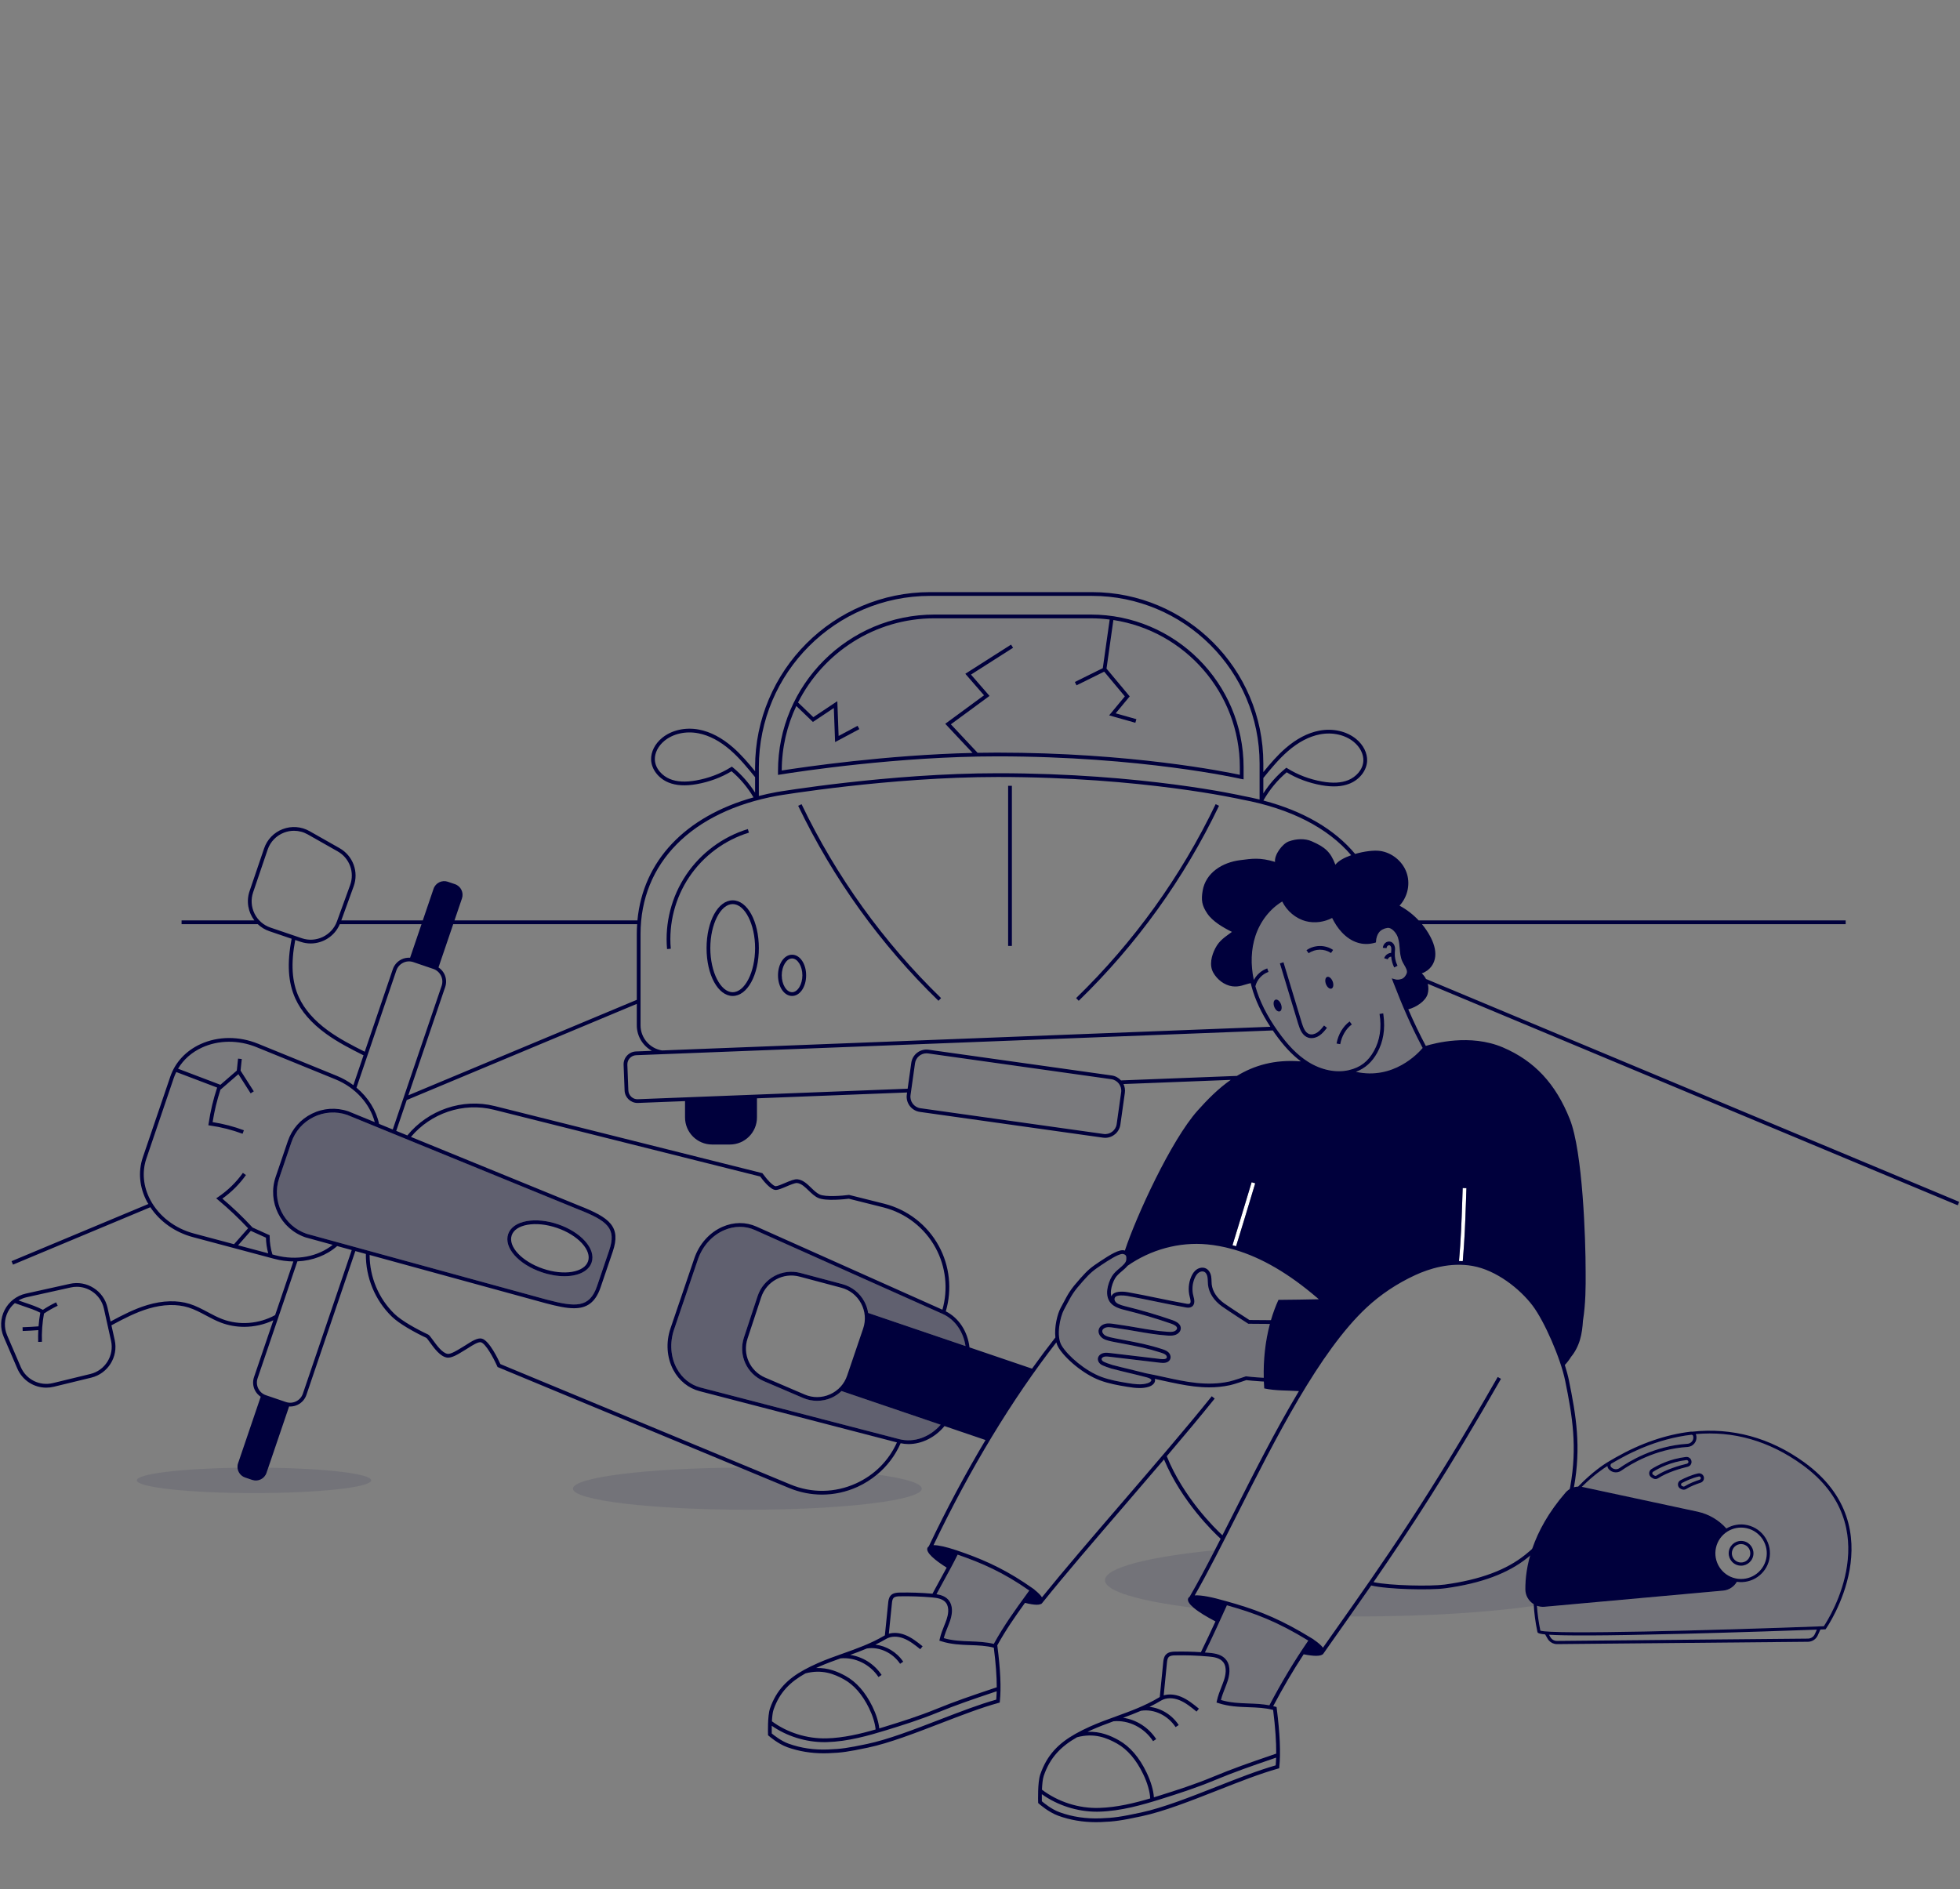 <?xml version="1.0" encoding="UTF-8"?>
<svg xmlns="http://www.w3.org/2000/svg" viewBox="0 0 669 645">
  <rect x="0" y="0" width="669" height="645" fill="#808080" stroke="none"/>
  <defs>
    <style>
      .cls-1, .cls-2 {
        fill: none;
      }

      .cls-1, .cls-2, .cls-3, .cls-4, .cls-5, .cls-6, .cls-7 {
        stroke-width: 0px;
      }

      .cls-2 {
        stroke: #fff;
        stroke-linecap: round;
        stroke-linejoin: round;
      }

      .cls-3 {
        opacity: .05;
      }

      .cls-3, .cls-4, .cls-5 {
        mix-blend-mode: multiply;
      }

      .cls-3, .cls-4, .cls-5, .cls-7 {
        fill: #00003c;
      }

      .cls-4 {
        opacity: .1;
      }

      .cls-5 {
        opacity: .25;
      }

      .cls-8 {
        isolation: isolate;
      }

      .cls-6 {
        fill: #fff;
      }
    </style>
  </defs>
  <g class="cls-8">
    <g id="Layer_1" data-name="Layer 1">
      <g>
        <path class="cls-1" d="M362.004,446.597l.643-1.21c2.177-4.106,2.694-5.081,6.094-8.916,2.567-2.896,3.669-3.783,6.684-5.781,3.57-2.364,6.665-4.276,8.367-3.775.059.018.101.043.157.062,3.819-11.579,15.745-37.662,24.852-47.835,3.299-3.686,6.942-7.423,11.289-10.457l-36.608,1.425c.429.897.612,1.924.464,2.981l-1.528,10.865c-.368,2.613-2.615,4.507-5.182,4.507-.242,0-.487-.016-.733-.051l-62.526-8.794c-2.859-.403-4.858-3.057-4.456-5.915l.101-.717-51.248,1.995v6.52c0,5.11-4.143,9.253-9.253,9.253h-6.045c-5.111,0-9.253-4.143-9.253-9.253v-5.565l-16.046.625c-.058.001-.117.003-.174.003-2.355,0-4.315-1.868-4.407-4.241l-.341-8.765c-.095-2.432,1.806-4.487,4.238-4.582l5.401-.21c-3.061-1.708-5.138-4.976-5.138-8.724v-7.305l-78.525,32.83-3.583,10.532,3.789,1.549c7.025-8.579,18.637-12.829,29.896-10.007l91.297,22.895.137.191c1.472,2.053,3.564,4.255,4.396,4.255h.012c.64-.016,1.968-.583,3.139-1.083,1.674-.714,3.262-1.39,4.295-1.275,1.872.201,3.299,1.579,4.678,2.911.961.928,1.868,1.803,2.877,2.268,2.045.941,7.852.439,9.917.164l.121-.015.119.029,11.89,2.982c7.935,1.99,14.729,7.252,18.641,14.437,3.714,6.819,4.557,14.879,2.38,22.304,4.555,2.311,7.479,7.007,8.087,12.312l21.35,7.263c2.634-3.688,5.293-7.238,7.967-10.645-.411-3.649.699-8.023,1.77-10.033Z"/>
        <path class="cls-1" d="M372.696,203.436h-55.193c-32.251,0-58.489,26.238-58.489,58.489v9.826c1.967-.503,3.988-.951,6.074-1.333.387-.065,38.323-6.431,75.484-6.431,49.483,0,83.196,7.64,83.53,7.718,2.0.371,3.941.794,5.827,1.262v-12.298c0-31.559-25.675-57.233-57.233-57.233ZM423.545,265.912c-.333-.077-33.917-7.687-83.243-7.687-33.556,0-67.537,5.171-74.009,6.209l-.741.119v-1.324c0-29.453,23.962-53.416,53.416-53.416h53.343c28.762,0,52.161,23.4,52.161,52.161v4.107l-.927-.169Z"/>
        <path class="cls-1" d="M384.735,446.128c2.517.618,5.028,1.298,7.517,2.03-2.728-.829-5.482-1.567-8.259-2.216.25.064.498.126.742.186Z"/>
        <path class="cls-1" d="M249.294,256.098c-3.574-3.107-7.256-5.042-10.944-5.751-4.284-.828-8.611.144-11.577,2.588-2.121,1.747-3.339,4.137-3.257,6.395.114,3.168,2.653,5.61,5.119,6.623,2.393.984,5.333,1.143,8.992.491,4.27-.764,8.344-2.308,11.781-4.467l.391-.245.356.293c2.934,2.409,5.52,5.351,7.578,8.585v-5.27c-2.603-3.21-5.299-6.51-8.439-9.241Z"/>
        <path class="cls-1" d="M31.294,440.812c-1.543-.983-3.296-1.489-5.082-1.489-.69,0-1.385.075-2.075.229l-15.022,3.332c-.996.221-1.931.6-2.785,1.106.68.244,1.379.485,2.114.733,2.134.719,4.334,1.465,6.192,2.463,1.438-.947,2.948-1.812,4.511-2.555l.549,1.158c-1.626.772-3.201,1.67-4.683,2.669-.574,3.177-.816,6.415-.697,9.639l-1.279.048c-.05-1.342-.024-2.686.043-4.028-1.774.137-3.565.24-5.341.291l-.037-1.28c1.813-.052,3.642-.157,5.453-.299.123-1.563.318-3.122.599-4.664-1.708-.875-3.745-1.562-5.719-2.227-1.042-.351-2.023-.688-2.965-1.045-.958.805-1.766,1.792-2.353,2.938-1.293,2.526-1.392,5.47-.271,8.078l4.648,10.812c1.837,4.272,6.449,6.576,10.968,5.476l12.819-3.117c4.986-1.212,8.138-6.274,7.028-11.284l-2.447-11.028c-.549-2.477-2.03-4.591-4.17-5.954Z"/>
        <path class="cls-1" d="M217.354,318.898c0-1.142.05-2.264.125-3.377h-62.787l-5.021,14.759c.837.563,1.532,1.318,1.99,2.247.69,1.401.793,2.988.289,4.466l-12.571,36.955,77.975-32.6v-22.45Z"/>
        <path class="cls-1" d="M438.715,262.392l.356-.293.391.245c3.437,2.159,7.511,3.704,11.781,4.467,3.659.654,6.599.494,8.992-.491,2.465-1.013,5.003-3.454,5.118-6.623.081-2.258-1.136-4.648-3.257-6.395-2.968-2.443-7.296-3.414-11.577-2.587-3.688.709-7.37,2.643-10.943,5.75-3.108,2.702-5.784,5.969-8.367,9.152v5.248c2.047-3.191,4.606-6.093,7.506-8.474Z"/>
        <path class="cls-1" d="M115.982,315.521c-1.715,4.045-5.707,6.586-9.943,6.586-1.14,0-2.296-.182-3.427-.568l-1.841-.626c-1.534,8.056-1.156,14.274,1.216,19.488,1.879,4.132,5.21,7.964,9.901,11.39,3.913,2.858,8.306,5.116,12.61,7.274l9.577-28.154c.503-1.479,1.551-2.673,2.953-3.363.929-.457,1.94-.631,2.948-.567l3.899-11.46h-27.892Z"/>
        <path class="cls-4" d="M86.093,505.249l-2.424-.825c-1.5-.51-2.477-1.857-2.592-3.343-19.433.298-34.387,2.116-34.387,4.315,0,2.407,17.912,4.359,40.008,4.359s40.008-1.952,40.008-4.359c0-2.228-15.339-4.064-35.135-4.326l-.605,1.778c-.683,2.008-2.865,3.083-4.873,2.399Z"/>
        <path class="cls-4" d="M280.579,510.263c-3.806,0-7.617-.755-11.264-2.269l-16.739-6.949c-31.712.159-57.018,3.317-57.018,7.191,0,3.975,26.654,7.198,59.532,7.198s59.532-3.223,59.532-7.198c0-1.851-5.781-3.538-15.272-4.813-2.007,1.664-4.231,3.097-6.685,4.206-3.88,1.755-7.98,2.634-12.087,2.634Z"/>
        <path class="cls-4" d="M405.548,545.702c.095-.237.272-.426.507-.58l.234-.405c2.642-4.566,5.434-9.819,8.34-15.457-22.623,2.229-37.477,5.978-37.477,10.227,0,3.781,11.769,7.164,30.298,9.435-1.471-1.236-2.249-2.354-1.903-3.221Z"/>
        <path class="cls-4" d="M493.287,542.25c-5.149.695-19.547.4-25.256-.956-2.478,3.576-4.933,7.075-7.389,10.566.789.003,1.573.009,2.367.009,47.417,0,85.856-5.543,85.856-12.38,0-3.482-9.982-6.626-26.027-8.875-.448.382-.899.763-1.367,1.142-6.671,5.396-15.89,8.828-28.184,10.495Z"/>
        <line class="cls-2" x1="668.475" y1="410.905" x2="668.476" y2="410.906"/>
        <path class="cls-3" d="M85.613,420.221l-4.344,4.928,10.275,2.742c-.465-1.744-.733-3.533-.774-5.34l-5.158-2.33Z"/>
        <path class="cls-3" d="M114.45,368.468l-26.859-10.95c-6.165-2.512-12.946-2.475-18.602.106-3.55,1.619-6.375,4.133-8.209,7.237l14.454,5.492,5.592-4.85.432-4.087,1.273.135-.418,3.96,4.521,7.08-1.079.69-4.186-6.555-6.054,5.252-.04-.046c-1.191,3.638-2.106,7.383-2.697,11.165,3.637.566,7.224,1.5,10.672,2.782l-.446,1.2c-3.564-1.324-7.28-2.271-11.046-2.811l-.636-.091.094-.636c.61-4.146,1.587-8.262,2.906-12.241l-13.948-5.299c-.315.642-.604,1.299-.836,1.982l-9.374,27.559c-1.556,4.573-1.07,9.604,1.37,14.167,2.954,5.522,8.361,9.681,14.834,11.407l13.72,3.662,4.8-5.445c-3.206-3.421-6.65-6.673-10.243-9.673l-.653-.545.704-.476c3.283-2.224,6.115-4.987,8.419-8.214l1.042.745c-2.229,3.121-4.934,5.825-8.049,8.048,3.55,3.008,6.949,6.258,10.115,9.668l.179.193,5.844,2.642.002.411c.009,2.083.324,4.148.93,6.14l.979.261c7.357,1.964,14.601.451,19.608-3.541l-9.267-2.541c-8.534-2.903-13.095-12.168-10.205-20.664l4.153-12.209c1.4-4.116,4.319-7.44,8.22-9.361,3.901-1.919,8.315-2.205,12.432-.806l9.021,3.689c-1.632-6.184-6.492-11.788-13.468-14.632Z"/>
        <path class="cls-5" d="M186.665,443.712c9.702,2.55,14.552,2.927,17.117-4.61l4.153-12.209c2.539-7.464-.455-10.063-10.742-14.085l-78.746-32.198c-3.756-1.276-7.824-1.013-11.417.756-3.594,1.769-6.284,4.832-7.574,8.624l-4.153,12.209c-2.662,7.828,1.54,16.365,9.369,19.028l81.994,22.485ZM173.453,421.32c.766-2.253,3.007-3.825,6.308-4.422,3.167-.574,6.973-.186,10.717,1.085,3.743,1.274,6.995,3.289,9.156,5.675,2.252,2.488,3.069,5.098,2.302,7.351-1.031,3.031-4.645,4.699-9.281,4.699-2.382,0-5.033-.44-7.744-1.361-7.985-2.717-13.018-8.439-11.458-13.026Z"/>
        <path class="cls-7" d="M184.911,434.347c2.711.921,5.362,1.361,7.744,1.361,4.636,0,8.25-1.668,9.281-4.699.767-2.253-.051-4.864-2.302-7.351-2.161-2.385-5.412-4.401-9.156-5.675-3.744-1.272-7.55-1.659-10.717-1.085-3.301.598-5.541,2.169-6.308,4.422-1.56,4.587,3.473,10.31,11.458,13.026ZM174.664,421.733c.611-1.794,2.501-3.063,5.324-3.575,2.958-.534,6.536-.166,10.076,1.038,3.541,1.204,6.602,3.094,8.619,5.322,1.926,2.127,2.651,4.286,2.04,6.079-1.308,3.843-8.217,4.981-15.401,2.537-7.185-2.444-11.966-7.558-10.659-11.401Z"/>
        <path class="cls-5" d="M321.713,448.562l-64.035-28.622c-3.308-1.479-7.051-1.454-10.542.069-4.129,1.802-7.389,5.456-8.944,10.027l-8.115,23.855c-1.537,4.517-1.205,9.357.909,13.28,1.79,3.321,4.685,5.646,8.153,6.546h-.001l67.783,17.607c5.12,1.334,10.516-.732,14.159-4.909l-33.841-11.512c-.992.946-2.137,1.735-3.409,2.302-1.563.696-3.246,1.045-4.929,1.045-1.623,0-3.248-.325-4.765-.974l-13.465-5.767c-5.824-2.495-8.717-8.913-6.729-14.929l4.652-14.083c2.008-6.079,8.427-9.549,14.612-7.902l14.273,3.8c3.276.873,5.961,2.999,7.561,5.989.657,1.229,1.079,2.531,1.286,3.86l33.238,11.307c-.733-4.846-3.547-9.065-7.85-10.988Z"/>
        <path class="cls-3" d="M335.88,237.381l-6.391-7.35,15.619-9.961.689,1.08-14.368,9.161,6.329,7.278-13.193,9.694,9.12,9.728c2.203-.042,4.41-.066,6.617-.066,45.74,0,78.007,6.53,82.889,7.579v-2.55c0-25.431-18.754-46.564-43.159-50.295l-2.343,16.588,7.916,9.481-4.789,5.781,7.067,1.998-.349,1.233-8.957-2.533,5.363-6.476-7.051-8.443-9.442,4.668-.568-1.148,9.539-4.716,2.344-16.596c-2.115-.269-4.265-.423-6.451-.423h-53.343c-20.335,0-37.977,11.71-46.568,28.735l5.212,5.015,8.19-5.46.442,11.874,6.471-3.459.604,1.13-8.277,4.425-.433-11.634-7.142,4.76-5.658-5.444c-3.16,6.688-4.949,14.147-4.975,22.016,7.336-1.154,35.494-5.301,65.133-6.003l-9.321-9.943,13.235-9.725Z"/>
        <path class="cls-3" d="M379.312,368.443l-62.527-8.794c-.186-.026-.371-.039-.554-.039-1.939,0-3.636,1.43-3.914,3.404l-1.528,10.865c-.304,2.16,1.206,4.166,3.367,4.47l62.526,8.794c2.155.306,4.165-1.205,4.468-3.366l1.528-10.865c.303-2.16-1.207-4.166-3.367-4.47Z"/>
        <path class="cls-7" d="M273.588,274.547l-1.154.555c11.958,24.913,28.071,47.312,47.889,66.572l.893-.918c-19.711-19.156-35.735-41.432-47.628-66.21Z"/>
        <path class="cls-7" d="M416.086,275.102l-1.154-.555c-11.894,24.779-27.918,47.055-47.628,66.21l.893.918c19.818-19.26,35.93-41.658,47.889-66.572Z"/>
        <path class="cls-7" d="M250.091,307.38c-5.003,0-8.922,7.17-8.922,16.323s3.919,16.323,8.922,16.323,8.923-7.17,8.923-16.323-3.92-16.323-8.923-16.323ZM250.091,338.746c-4.143,0-7.642-6.889-7.642-15.043s3.499-15.043,7.642-15.043,7.643,6.889,7.643,15.043-3.5,15.043-7.643,15.043Z"/>
        <path class="cls-7" d="M270.353,325.943c-2.692,0-4.801,3.093-4.801,7.041s2.109,7.041,4.801,7.041,4.801-3.093,4.801-7.041-2.109-7.041-4.801-7.041ZM270.353,338.746c-1.909,0-3.521-2.638-3.521-5.761s1.612-5.761,3.521-5.761,3.521,2.638,3.521,5.761-1.612,5.761-3.521,5.761Z"/>
        <path class="cls-7" d="M235.28,299.367c4.838-7.19,12.066-12.553,20.351-15.099l-.376-1.223c-8.564,2.632-16.036,8.175-21.037,15.607-5.002,7.434-7.322,16.442-6.535,25.366l1.275-.113c-.761-8.633,1.483-17.349,6.322-24.539Z"/>
        <rect class="cls-7" x="344.1" y="268.283" width="1.28" height="54.665"/>
        <path class="cls-4" d="M485.117,356.875c-3.407-6.508-6.25-12.907-9.628-21.673l-.456-1.183,1.223.335c.717.2,1.287.105,2.149-.147.778-.226,1.5-1.17,1.748-1.952.273-.86-.268-1.788-.841-2.772-.208-.356-.414-.711-.586-1.065-.734-1.513-.868-3.176-.997-4.784-.144-1.774-.313-3.248-1.008-4.491-.71-1.269-2.015-2.541-3.186-2.345-1.299.22-2.24.738-2.879,1.583-.544.72-.91,1.814-.975,2.924l-.027.454-.437.125c-4.012,1.135-7.995-.134-11.221-3.581-1.386-1.483-2.45-3.169-3.307-4.897-2.708,1.407-5.918,1.869-8.881,1.115-3.53-.898-6.55-3.477-8.151-6.735-4.146,2.485-7.494,6.742-9.135,11.73-1.508,4.582-1.69,9.745-.558,15.043.976-1.818,2.631-3.279,4.587-3.947l.414,1.21c-2.181.746-3.917,2.659-4.471,4.895,1.4,5.006,3.913,10.033,7.69,15.36,3.448,4.861,6.724,8.177,10.313,10.435,4.457,2.803,9.506,3.84,13.853,2.846,3.951-.904,6.61-2.931,8.622-6.573,2.02-3.652,2.658-7.899,1.899-12.624l1.264-.203c.036.226.054.446.084.67.641,4.744-.062,9.043-2.126,12.776-1.782,3.226-4.137,5.329-7.28,6.526,12.818,2.827,21.259-6.34,22.777-8.151-.161-.302-.316-.604-.474-.905ZM455.036,324.317l-.726,1.055c-2.228-1.535-5.438-1.5-7.633.08l-.749-1.038c2.62-1.889,6.449-1.929,9.108-.098ZM436.81,345.3c-.651.212-1.501-.513-1.899-1.622-.398-1.108-.193-2.179.458-2.391s1.501.513,1.899,1.622c.398,1.108.193,2.179-.457,2.391ZM450.367,353.54c-.86.585-1.82.891-2.724.891-.403,0-.794-.061-1.161-.185-1.916-.649-2.753-2.634-3.372-4.682l-6.252-20.673,1.225-.37,6.252,20.673c.52,1.72,1.19,3.377,2.557,3.84.815.275,1.842.068,2.755-.551.89-.605,1.597-1.505,2.281-2.374l1.006.79c-.744.948-1.513,1.927-2.567,2.642ZM454.448,337.526c-.651.212-1.501-.513-1.899-1.622-.398-1.108-.193-2.179.458-2.391.651-.212,1.501.513,1.899,1.621.398,1.108.193,2.179-.457,2.391ZM457.459,356.495l-1.262-.223c.544-3.094,2.214-5.916,4.468-7.548l.75,1.038c-1.99,1.44-3.47,3.957-3.957,6.733ZM471.997,323.6c.055-.654.345-1.256.796-1.653.532-.471,1.29-.634,1.926-.415.71.245,1.245.941,1.398,1.818.091.523.051,1.023.011,1.507l-.028.361c-.096,1.554.221,3.113.918,4.507l-1.145.573c-.578-1.157-.92-2.415-1.027-3.698-.517.06-1.021.427-1.17.921l-1.225-.37c.311-1.034,1.312-1.764,2.373-1.837.003-.059-.004-.117-.001-.176l.029-.385c.034-.423.067-.82.004-1.183-.059-.338-.253-.724-.553-.828-.203-.071-.476-.001-.664.165-.206.181-.339.473-.367.8l-1.275-.107Z"/>
        <path class="cls-7" d="M355.482,547.583l.183-.228c-.068.063-.148.123-.242.18l.06.048Z"/>
        <path class="cls-4" d="M426.25,451.935l-.184-.003-.155-.099c-.064-.043-6.453-4.156-8.775-5.797-2.77-1.957-4.528-4.663-4.822-7.428-.042-.389-.054-.781-.067-1.173-.016-.515-.032-1-.115-1.47-.071-.396-.314-1.36-1.052-1.742-.543-.28-1.318-.179-1.929.256-.548.389-1.002,1.015-1.387,1.913-.819,1.913-.971,4.073-.426,6.081.266.98.76,2.804-.56,3.646-.494.314-1.131.403-1.895.266-3.626-.644-7.017-1.345-10.297-2.023-3.169-.654-6.448-1.331-9.833-1.933-1.513-.268-3.426-.276-4.046.344-.235.235-.343.63-.273,1.006.104.567.588,1.072,1.353,1.431.69.309,1.451.536,2.204.73,2.776.649,5.531,1.387,8.259,2.216,2.662.783,5.299,1.625,7.89,2.527,1.959.681,2.936,1.637,2.901,2.838-.033,1.14-1.027,1.958-1.998,2.263-.932.29-1.895.22-2.747.16-3.67-.269-6.868-.823-10.253-1.409-2.017-.35-4.103-.711-6.367-1.024-.236-.033-.512-.076-.81-.124-.916-.145-2.057-.326-2.751-.283-.866.054-1.617.478-1.823,1.032-.246.658.293,1.417.925,1.795.789.474,2.33.77,3.349.968l2.837.543c5.19.99,8.619,1.644,13.246,3.139.803.259,1.572.538,2.162,1.099.686.653,1.053,1.784.429,2.683-.728,1.052-2.199,1.009-3.241.883l-17.293-2.049c-.593-.07-1.207-.142-1.752-.019-.465.106-.856.396-.93.691-.083.328.194.7.486.908.402.286,2.504,1.045,3.176,1.223,2.264.598,4.136,1.045,6.008,1.493,1.728.413,3.47.831,5.505,1.362l0-.001c2.072.391,4.112.838,6.083,1.27,7.503,1.644,14.592,3.197,22.318,1.529,1.475-.319,5.47-1.71,5.511-1.724l.139-.049.146.016c.037.005,2.989.345,5.95.485-.14-6.022.475-12.323,2.101-18.396-3.549-.013-7.197-.053-7.197-.053Z"/>
        <path class="cls-7" d="M453.007,333.513c-.651.212-.856,1.283-.458,2.391.398,1.108,1.248,1.834,1.899,1.622.65-.212.855-1.283.457-2.391-.398-1.108-1.248-1.834-1.899-1.621Z"/>
        <path class="cls-7" d="M436.81,345.3c.65-.212.855-1.283.457-2.391-.398-1.108-1.248-1.834-1.899-1.622s-.856,1.283-.458,2.391c.398,1.108,1.248,1.834,1.899,1.622Z"/>
        <path class="cls-6" d="M500.532,405.64l-1.279-.045-.154,4.452c-.26,7.632-.437,12.761-1.097,20.477.425.001.852.013,1.282.032.657-7.705.835-12.841,1.094-20.466l.154-4.451Z"/>
        <path class="cls-6" d="M428.442,403.988l-1.228-.365c-2.121,7.137-5.341,17.627-6.537,21.511.412.112.823.214,1.236.336,1.205-3.917,4.413-14.365,6.529-21.483Z"/>
        <path class="cls-7" d="M446.481,354.247c.367.124.758.185,1.161.185.904,0,1.864-.306,2.724-.891,1.054-.715,1.823-1.694,2.567-2.642l-1.006-.79c-.684.869-1.391,1.769-2.281,2.374-.913.619-1.94.826-2.755.551-1.368-.463-2.037-2.119-2.557-3.84l-6.252-20.673-1.225.37,6.252,20.673c.619,2.048,1.456,4.033,3.372,4.682Z"/>
        <path class="cls-7" d="M451.536,564.792l.098-.139c-.041.042-.082.083-.132.123l.035.016Z"/>
        <path class="cls-7" d="M456.198,356.272l1.262.223c.487-2.776,1.967-5.292,3.957-6.733l-.75-1.038c-2.254,1.632-3.925,4.453-4.468,7.548Z"/>
        <path class="cls-7" d="M446.676,325.452c2.195-1.58,5.405-1.615,7.633-.08l.726-1.055c-2.659-1.832-6.488-1.792-9.108.098l.749,1.038Z"/>
        <path class="cls-7" d="M476.101,325.218l.028-.361c.039-.484.08-.984-.011-1.507-.153-.876-.688-1.573-1.398-1.818-.636-.219-1.394-.056-1.926.415-.451.396-.741.999-.796,1.653l1.275.107c.028-.328.161-.619.367-.8.188-.166.461-.236.664-.165.3.104.494.49.553.828.063.363.031.76-.004,1.183l-.029.385c-.004.059.003.117.001.176-1.061.072-2.062.803-2.373,1.837l1.225.37c.149-.493.653-.861,1.17-.921.107,1.282.449,2.54,1.027,3.698l1.145-.573c-.696-1.394-1.014-2.953-.918-4.507Z"/>
        <path class="cls-4" d="M381.171,446.334c-.817-.378-1.573-.869-2.145-1.565-.912-1.109-1.297-2.683-1.084-4.431.183-1.502.823-3.357,1.592-4.617.668-1.093,1.66-1.937,2.62-2.753,1.125-.956,2.187-1.859,2.275-2.882.111-1.304-.076-1.668-1.002-1.943-.084-.025-.181-.037-.288-.037-1.495,0-5.042,2.349-7.007,3.652-2.904,1.923-3.964,2.778-6.433,5.564-3.298,3.72-3.75,4.571-5.921,8.665l-.644,1.213c-1.288,2.417-2.723,8.908-.759,12.185,2.109,3.519,8.058,8.655,13.553,10.691,2.909,1.078,6.034,1.632,8.986,2.108,2.16.348,4.608.741,6.795.052.644-.204,1.308-.64,1.271-1.049-.033-.356-.593-.696-1.578-.955-2.264-.598-4.134-1.045-6.004-1.492-1.881-.45-3.762-.899-6.037-1.5-.525-.139-2.935-.95-3.591-1.418-.8-.569-1.188-1.456-.986-2.26.193-.773.933-1.413,1.888-1.629.762-.175,1.519-.084,2.186-.004l17.294,2.049c1.119.129,1.787.02,2.038-.343.203-.293.028-.751-.26-1.025-.395-.376-.992-.589-1.673-.809-4.552-1.47-7.766-2.083-13.091-3.099l-2.744-.525c-1.27-.245-2.878-.555-3.861-1.145-1.102-.661-1.959-2.022-1.465-3.342.445-1.187,1.798-1.789,2.942-1.86.837-.054,2.054.141,3.031.296.289.046.556.089.784.12,2.287.315,4.384.679,6.412,1.03,3.353.581,6.52,1.13,10.128,1.393.736.055,1.57.116,2.271-.105.615-.193,1.088-.655,1.1-1.077.021-.723-1.098-1.264-2.041-1.592-4.977-1.733-10.121-3.254-15.291-4.525-.978-.239-2.08-.516-3.098-.963l-.003.007c-.058-.026-.102-.055-.157-.082Z"/>
        <path class="cls-4" d="M418.616,566.792c1.66,2.28.948,5.505.376,7.225-.256.769-.556,1.53-.863,2.313-.501,1.272-1.016,2.582-1.391,4.058,3.199.959,6.388,1.074,9.478,1.187,2.316.084,4.694.181,7.064.625,4.182-7.955,8.419-15.011,13.278-22.097-10.7-6.53-18.126-9.333-27.777-12.051-2.443,5.409-4.872,10.725-7.509,16.114.47.036.941.066,1.409.107,2.28.205,4.578.651,5.937,2.518Z"/>
        <path class="cls-4" d="M323.934,546.471c1.191,1.603,1.321,4.032.367,6.841-.247.725-.535,1.444-.831,2.183-.475,1.183-.965,2.401-1.323,3.769,3.062.894,6.115,1.002,9.073,1.108,2.618.092,5.317.215,7.991.859,3.455-6.285,7.141-11.369,11.404-17.24l.709-.978c-8.847-6.194-16.226-9.418-24.454-12.248-1.475,3.006-2.981,5.735-4.571,8.616-.877,1.589-1.764,3.208-2.655,4.882,1.688.271,3.266.826,4.292,2.207Z"/>
        <path class="cls-1" d="M531.452,560.229l85.66-.798c1.003-.009,1.918-.605,2.332-1.518l.7-1.543c-6.983.253-26.513.939-45.89,1.429-28.312.716-40.373.649-45.544.308l.474.825c.466.809,1.333,1.309,2.268,1.298Z"/>
        <path class="cls-4" d="M574.134,507.326l.342.149c.173.083.377.056.557-.06,1.503-.959,3.614-1.749,5.121-2.244.184-.06.318-.202.366-.391.049-.189-0-.381-.135-.524-.137-.146-.332-.215-.514-.172-2.176.472-4.343,1.473-5.776,2.23-.195.103-.307.297-.299.516.008.221.134.406.338.496Z"/>
        <path class="cls-4" d="M557.5,495.676c-.503.237-1.006.478-1.51.729-.436.217-.872.446-1.307.672-.797.415-1.595.846-2.393,1.294-.581.327-1.161.658-1.741,1.002-.217.128-.434.257-.651.388-.084.118-.232.378-.174.697.053.293.249.473.33.538.766.718,1.887.8,2.7.229,3.212-2.263,11.903-7.602,23.189-8.299.617-.038,1.192-.332,1.573-.806.374-.463.531-1.044.442-1.633l-.025-.16c-.046-.304-.328-.522-.629-.487-5.62.661-11.277,2.186-16.911,4.542-.203.086-.405.173-.608.261-.762.327-1.523.677-2.284,1.034Z"/>
        <path class="cls-4" d="M579.025,490.323c.136.895-.102,1.774-.668,2.476-.573.709-1.428,1.148-2.348,1.205-11.009.68-19.495,5.893-22.633,8.104-.751.529-1.675.689-2.532.498-.546-.122-1.064-.388-1.493-.791-.141-.108-.57-.505-.69-1.163-.009-.047-.008-.09-.013-.135-1.245.776-4.754,3.123-8.74,7.11.082.014.165.019.247.036l39.225,8.421c3.979.855,7.364,2.939,9.878,5.753,2.087-1.238,4.626-1.723,7.175-1.152,5.304,1.189,8.652,6.47,7.463,11.774-1.136,5.067-6.008,8.339-11.065,7.585-.96,1.669-2.678,2.819-4.665,2.999l-60.955,5.517c-.919.083-1.804-.048-2.613-.345.188,2.713.556,5.533,1.177,8.488,3.765,1.421,59.552-.103,96.749-1.5,1.94-2.908,21.674-34.083-7.343-55.098-11.283-8.172-23.56-11.662-36.373-10.488.094.167.163.35.193.548l.025.16ZM581.176,503.518c.386.413.532.986.392,1.532-.14.544-.542.974-1.076,1.149-1.448.475-3.469,1.23-4.876,2.127-.391.251-.852.333-1.28.237-.1-.022-.199-.055-.294-.097l-.342-.149c-.584-.257-.96-.812-.983-1.448-.022-.633.312-1.213.874-1.509,1.494-.789,3.756-1.834,6.053-2.332.55-.118,1.138.071,1.532.491ZM576.078,500.753c-2.396.578-6.892,1.856-10.086,3.918-.4.259-.869.34-1.307.241-.172-.039-.341-.104-.497-.199l-.465-.281c-.51-.308-.818-.845-.822-1.44-.004-.594.295-1.137.8-1.452,2.04-1.272,6.284-3.502,11.786-4.132.559-.064,1.112.156,1.484.588.39.455.512,1.061.329,1.626-.183.568-.64.99-1.221,1.13Z"/>
        <path class="cls-4" d="M575.805,498.494c-.064-.014-.131-.019-.197-.011-5.291.605-9.374,2.75-11.336,3.975h-.001c-.186.116-.292.307-.291.526.002.218.111.408.299.521l.465.281c.199.118.451.11.66-.024,3.328-2.149,7.956-3.466,10.419-4.06.216-.052.379-.203.446-.413.067-.207.024-.421-.118-.587-.092-.107-.215-.18-.347-.21Z"/>
        <path class="cls-7" d="M576.969,497.997c-.371-.431-.925-.652-1.484-.588-5.502.63-9.746,2.86-11.786,4.132-.505.315-.804.858-.8,1.452.005.595.312,1.132.822,1.44l.465.281c.157.095.325.16.497.199.438.098.907.017,1.307-.241,3.194-2.063,7.69-3.34,10.086-3.918.581-.14,1.038-.562,1.221-1.13.182-.565.061-1.171-.329-1.626ZM575.824,499.703c-2.462.593-7.091,1.911-10.419,4.06-.208.134-.461.142-.66.024l-.465-.281c-.188-.114-.297-.303-.299-.521-.001-.219.105-.41.291-.526h.001c1.963-1.226,6.046-3.37,11.336-3.975.066-.008.132-.004.197.011.132.029.255.103.347.21.142.166.185.38.118.587-.068.21-.231.36-.446.413Z"/>
        <path class="cls-7" d="M572.717,506.867c.022.636.399,1.19.983,1.448l.342.149c.096.042.194.075.294.097.428.096.889.014,1.28-.237,1.407-.897,3.428-1.652,4.876-2.127.534-.174.936-.605,1.076-1.149.141-.546-.006-1.118-.392-1.532-.394-.42-.982-.61-1.532-.491-2.296.499-4.559,1.544-6.053,2.332-.562.296-.896.875-.874,1.509ZM574.096,506.313c1.434-.757,3.6-1.758,5.776-2.23.182-.043.377.026.514.172.134.144.183.335.135.524-.048.188-.182.33-.366.391-1.507.495-3.618,1.285-5.121,2.244-.18.116-.384.143-.557.06l-.342-.149c-.203-.09-.33-.275-.338-.496-.008-.219.104-.412.299-.516Z"/>
        <path class="cls-7" d="M615.813,499.228c-11.653-8.438-24.684-11.915-38.203-10.445-.141-.022-.286-.034-.433-.017-8.538,1.003-17.148,3.972-25.634,8.787-.531.301-1.061.602-1.591.918-.227.135-.455.256-.682.394l-.05.041c-.191.115-.382.223-.573.341l-.362.222c-.469.286-4.747,2.973-9.626,8.068-1.625.059-3.185.764-4.276,2.02-11.739,13.521-13.789,25.886-13.736,33.062.016,2.154,1.16,4.01,2.846,5.057.166,3.007.561,6.148,1.262,9.44.046.211.095.444,1.012.648.377.084.906.164,1.635.236l.845,1.469c.518.901,1.39,1.53,2.38,1.752.271.061.551.091.834.088l85.66-.798c1.422-.014,2.72-.859,3.308-2.154l.922-2.033c.923-.034,1.451-.054,1.485-.055l.267-.009.154-.217c.24-.34,23.737-34.234-7.443-56.816ZM549.897,499.761c.004-.006.009-.015.013-.02.212-.129.426-.241.639-.368.58-.345,1.16-.675,1.741-1.002.797-.449,1.594-.878,2.393-1.294.435-.227.871-.455,1.307-.672.503-.25,1.006-.493,1.51-.729.761-.357,1.522-.707,2.284-1.034.203-.087.405-.176.608-.261,5.634-2.356,11.291-3.881,16.912-4.542.302-.035.584.183.629.487l.025.16c.09.589-.067,1.169-.442,1.633-.382.473-.956.768-1.573.806-11.285.697-19.976,6.036-23.189,8.299-.813.572-1.933.489-2.7-.229-.081-.065-.277-.245-.33-.538-.059-.318.09-.578.174-.697ZM619.444,557.913c-.414.913-1.329,1.509-2.332,1.518l-85.66.798c-.935.011-1.802-.488-2.268-1.298l-.474-.825c5.172.341,17.232.408,45.544-.308,19.377-.49,38.907-1.176,45.89-1.429l-.7,1.543ZM622.522,555.201c-37.197,1.397-92.984,2.921-96.749,1.5-.621-2.954-.988-5.774-1.177-8.488.808.296,1.693.428,2.613.345l60.955-5.517c1.987-.18,3.705-1.33,4.665-2.999,5.058.754,9.93-2.518,11.065-7.585,1.188-5.303-2.159-10.585-7.463-11.774-2.549-.571-5.088-.086-7.175,1.152-2.514-2.814-5.898-4.898-9.878-5.753l-39.225-8.421c-.082-.018-.165-.022-.247-.036,3.986-3.986,7.495-6.333,8.74-7.11.005.045.004.089.013.135.12.657.549,1.054.69,1.163.429.403.947.669,1.493.791.857.191,1.781.031,2.532-.498,3.138-2.21,11.624-7.423,22.633-8.103.92-.058,1.776-.496,2.348-1.205.567-.703.804-1.581.668-2.476l-.025-.16c-.03-.198-.1-.381-.193-.548,12.812-1.174,25.09,2.316,36.373,10.488,29.017,21.016,9.283,52.19,7.343,55.098ZM585.712,528.382c1.058-4.721,5.761-7.702,10.483-6.644,4.722,1.058,7.703,5.761,6.645,10.483-1.058,4.723-5.761,7.704-10.483,6.645-4.722-1.058-7.703-5.761-6.645-10.484Z"/>
        <path class="cls-7" d="M590.149,529.377c-.51,2.276.926,4.542,3.202,5.052,2.275.51,4.542-.927,5.052-3.203s-.927-4.541-3.202-5.051-4.542.927-5.051,3.201ZM597.348,530.99c-.38,1.694-2.067,2.764-3.761,2.384-1.694-.38-2.763-2.067-2.384-3.761.38-1.694,2.067-2.763,3.761-2.383,1.694.38,2.764,2.066,2.384,3.76Z"/>
        <g>
          <path class="cls-7" d="M340.302,258.226c49.325,0,82.909,7.609,83.243,7.687l.927.169v-4.107c0-28.761-23.399-52.161-52.161-52.161h-53.343c-29.453,0-53.416,23.962-53.416,53.416v1.324l.741-.119c6.471-1.038,40.453-6.209,74.009-6.209ZM271.807,241.036l5.658,5.444,7.142-4.76.433,11.634,8.277-4.425-.604-1.13-6.471,3.459-.442-11.874-8.19,5.46-5.212-5.015c8.591-17.025,26.233-28.735,46.568-28.735h53.343c2.187,0,4.337.154,6.451.423l-2.344,16.596-9.539,4.716.568,1.148,9.442-4.668,7.051,8.443-5.363,6.476,8.957,2.533.349-1.233-7.067-1.998,4.789-5.781-7.916-9.481,2.343-16.588c24.405,3.731,43.159,24.864,43.159,50.295v2.55c-4.883-1.049-37.149-7.579-82.889-7.579-2.207,0-4.415.024-6.617.066l-9.12-9.728,13.193-9.694-6.329-7.278,14.368-9.161-.689-1.08-15.619,9.961,6.391,7.35-13.235,9.725,9.321,9.943c-29.639.701-57.798,4.849-65.133,6.003.027-7.869,1.815-15.328,4.975-22.016Z"/>
          <path class="cls-7" d="M486.735,334.229c-.37-.716-.847-1.374-1.447-1.913,2.86-1,4.369-3.389,4.596-5.787.227-2.398-.618-4.778-1.753-6.901-.78-1.459-1.718-2.828-2.768-4.106h144.613v-1.28h-145.74c-1.892-2.014-4.098-3.734-6.536-5.035,2.939-3.231,3.738-7.737,2.323-11.501-1.415-3.764-4.984-6.628-8.964-7.195-2.057-.293-5.417.12-8.519,1.028-6.964-8.366-17.574-14.605-31.306-18.231,2.039-3.636,4.772-6.958,7.943-9.635,3.49,2.118,7.573,3.636,11.841,4.398,3.905.699,7.079.511,9.704-.566,3.419-1.407,5.794-4.525,5.911-7.763.096-2.652-1.295-5.43-3.722-7.428-3.259-2.683-7.983-3.747-12.633-2.857-3.913.751-7.796,2.784-11.542,6.043-2.79,2.426-5.211,5.263-7.527,8.094v-2.926c0-32.264-26.249-58.513-58.513-58.513h-55.193c-32.957,0-59.769,26.813-59.769,59.77v1.39c-2.336-2.859-4.777-5.728-7.599-8.182-3.746-3.258-7.63-5.291-11.542-6.044-4.652-.891-9.375.175-12.632,2.858-2.427,1.998-3.819,4.775-3.723,7.428.116,3.237,2.492,6.356,5.911,7.763,2.624,1.079,5.799,1.264,9.704.566,4.268-.763,8.352-2.28,11.841-4.398,2.961,2.499,5.518,5.572,7.506,8.926-23.358,6.53-37.736,21.716-39.631,42.01h-62.443l2.555-7.511c.683-2.008-.391-4.19-2.399-4.873l-2.424-.825c-2.008-.683-4.19.391-4.873,2.399l-3.677,10.81h-27.815l4.22-11.629c1.8-4.961-.226-10.45-4.817-13.051l-10.239-5.804c-2.802-1.589-6.136-1.839-9.147-.698-3.011,1.147-5.332,3.552-6.369,6.601l-4.955,14.568c-1.2,3.526-.46,7.251,1.644,10.012h-24.857v1.28h26.018c1.092,1.036,2.41,1.865,3.925,2.381l7.627,2.595c-1.626,8.415-1.227,14.93,1.276,20.435,1.972,4.335,5.441,8.335,10.311,11.892,4.044,2.955,8.547,5.26,12.948,7.466l-3.467,10.191c-1.7-1.264-3.599-2.349-5.68-3.197l-26.859-10.95c-6.491-2.646-13.64-2.598-19.618.126-5.001,2.282-8.67,6.228-10.332,11.112l-9.374,27.559c-1.672,4.913-1.156,10.305,1.452,15.183.135.252.301.485.445.731l-46.705,19.526.494,1.18,46.883-19.601c3.265,4.91,8.44,8.583,14.515,10.204l27.788,7.417c2.197.586,4.384.871,6.515.894l-6.234,18.324c-5.525,3.044-12.251,3.561-18.044,1.358-1.688-.64-3.333-1.518-4.923-2.365-1.974-1.053-4.015-2.14-6.209-2.827-4.197-1.312-9.179-1.178-14.408.38-4.287,1.282-8.257,3.302-12.571,5.627l-1.037-4.674c-.623-2.809-2.304-5.209-4.732-6.755-2.428-1.545-5.311-2.054-8.123-1.431l-15.022,3.332c-3.145.699-5.791,2.743-7.259,5.611-1.468,2.867-1.58,6.209-.308,9.167l4.648,10.812c1.736,4.037,5.655,6.525,9.88,6.525.848,0,1.71-.101,2.567-.309l12.819-3.117c5.658-1.377,9.236-7.122,7.975-12.806l-1.122-5.056c4.376-2.363,8.372-4.42,12.649-5.697,4.983-1.489,9.708-1.62,13.66-.385,2.08.65,4.066,1.709,5.988,2.733,1.626.868,3.307,1.764,5.071,2.434,2.532.961,5.232,1.437,7.94,1.437,3.413,0,6.839-.758,9.963-2.239l-6.597,19.392c-.503,1.479-.401,3.066.289,4.466.458.93,1.153,1.684,1.991,2.247l-7.723,22.704c-.173.508-.232,1.027-.193,1.531.115,1.486,1.092,2.833,2.592,3.343l2.424.825c2.008.683,4.19-.391,4.873-2.399l.605-1.778,7.117-20.919c.124.008.248.031.372.031.884,0,1.762-.203,2.578-.604,1.401-.69,2.45-1.884,2.953-3.363l16.703-49.102,3.587.983c-.071,7.924,3.041,15.738,8.883,21.407,2.575,2.498,7.957,5.467,11.765,7.243.197.126.754.895,1.202,1.514,1.485,2.05,3.518,4.859,5.855,5.22,1.543.236,3.802-1.16,5.452-2.18.353-.219.671-.415.936-.566.292-.166.652-.398,1.052-.654,1.209-.776,3.232-2.064,4.14-1.824,1.619.449,4.271,5.271,5.563,8.205l.103.235,82.744,34.349,16.739,6.949c3.647,1.514,7.458,2.269,11.264,2.269,4.106,0,8.207-.879,12.087-2.634,2.454-1.11,4.678-2.542,6.685-4.206,3.467-2.874,6.222-6.499,8.063-10.702.885.174,1.773.286,2.66.286,4.634,0,9.156-2.305,12.318-6.146l14.002,4.763c-6.81,11.394-13.321,23.571-19.361,36.279-.247.173-.386.376-.456.539-.669,1.546,2.451,4.158,6.551,6.754-.639,1.182-1.285,2.361-1.95,3.565-.956,1.732-1.924,3.494-2.897,5.333-.022-.002-.043-.005-.065-.007-3.706-.326-7.467-.455-11.182-.38-.769.016-2.203.045-3.066,1.059-.633.745-.736,1.762-.812,2.503l-1.121,11.042c-.008.005-.016.009-.024.014-.09.049-.185.088-.273.141l.006.01c-4.564,2.674-9.366,4.385-14.018,6.035-2.826,1.003-5.749,2.039-8.544,3.273-1.686.744-3.256,1.504-4.721,2.311-.004.001-.009.002-.013.003l.001.004c-5.481,3.023-9.398,6.751-11.621,13.159-.88,2.537-.686,8.613-.677,8.871l.009.275.206.182c.126.113,3.131,2.759,6.411,3.927,3.856,1.374,8.019,2.067,12.396,2.067.509,0,1.022-.009,1.537-.028,4.516-.166,6.664-.469,13.515-1.905,7.2-1.509,16.163-4.966,24.831-8.309,7.16-2.762,13.924-5.371,19.75-6.963l.422-.115.046-.435c.483-4.562.207-10.742-.843-18.894l-.028-.213c2.924-5.285,6.004-9.72,9.455-14.501,1.589.402,2.966.638,3.997.638.521-.001.955-.06,1.286-.185.109-.041.199-.09.284-.141.094-.057.174-.117.242-.18.111-.103.19-.207.245-.306,7.546-9.4,17.496-20.96,28.029-33.2,4.464-5.188,8.983-10.441,13.37-15.592,6.046,14.485,17.149,25.091,19.329,27.082-.676,1.327-1.346,2.633-2.01,3.921-2.906,5.637-5.698,10.891-8.34,15.457l-.234.405c-.235.153-.412.342-.507.58-.346.866.433,1.985,1.903,3.221,1.732,1.455,4.428,3.071,7.416,4.633-1.606,3.5-3.24,6.989-4.968,10.507-2.948-.188-5.918-.256-8.857-.192-.799.015-2.286.045-3.178,1.115-.649.78-.757,1.852-.835,2.634l-1.17,11.757c-.01.006-.02.012-.03.018-.097.053-.199.097-.293.155l.007.011c-4.754,2.842-9.756,4.662-14.601,6.416-2.941,1.064-5.981,2.165-8.889,3.474-1.758.791-3.394,1.6-4.92,2.459-.004.001-.007.002-.011.003l.001.003c-5.697,3.209-9.768,7.164-12.078,13.961-.913,2.686-.711,9.133-.701,9.407l.009.271.201.181c.132.12,3.256,2.928,6.667,4.168,4.01,1.459,8.34,2.195,12.893,2.195.532,0,1.067-.01,1.605-.03,4.7-.176,6.935-.498,14.067-2.024,7.494-1.604,16.824-5.277,25.847-8.829,7.454-2.934,14.495-5.706,20.56-7.398l.42-.116.045-.434c.502-4.843.215-11.406-.878-20.064l-.053-.419-.405-.116c-.249-.072-.499-.11-.748-.172,3.324-6.303,6.699-12.054,10.399-17.712,1.868.369,3.238.519,4.234.519,1.246,0,1.918-.229,2.298-.529.05-.04.092-.081.132-.123.105-.108.18-.222.236-.336,1.62-2.305,3.229-4.587,4.835-6.865,1.318-1.869,2.627-3.729,3.938-5.592,2.456-3.491,4.911-6.99,7.389-10.566,5.709,1.357,20.108,1.652,25.256.956,12.294-1.667,21.513-5.098,28.184-10.495.468-.379.92-.76,1.367-1.142,8.153-6.958,12.869-14.446,14.387-22.848,2.497-13.829.773-24.34-1.741-36.644-.312-1.527-.787-3.263-1.373-5.102.794-.84,1.509-1.771,2.135-2.793,1.335-1.588,2.408-3.677,3.046-5.841.617-2.092.879-4.258,1.011-6.44.968-6.082.939-12.152.919-15.757l-.005-1.286c0-10.623-.967-40.632-5.384-51.776-4.808-12.126-12.069-19.923-22.852-24.534-11.146-4.765-23.594-1.361-26.314-.514-2.141-4.042-4.05-8.008-5.985-12.488,2.715-.69,5.857-2.798,6.579-5.136.358-1.159.363-2.405.084-3.585l180.884,75.625.246-.59.246-.59-181.987-76.087ZM30.882,469.077l-12.819,3.117c-4.518,1.1-9.131-1.204-10.968-5.476l-4.648-10.812c-1.121-2.608-1.023-5.552.271-8.078.587-1.147,1.395-2.133,2.353-2.938.941.358,1.923.694,2.965,1.045,1.974.665,4.01,1.351,5.719,2.227-.281,1.543-.476,3.101-.599,4.664-1.81.142-3.64.248-5.453.299l.037,1.28c1.775-.051,3.566-.154,5.341-.291-.068,1.342-.093,2.687-.043,4.028l1.279-.048c-.119-3.224.123-6.462.697-9.639,1.482-.998,3.057-1.897,4.683-2.669l-.549-1.158c-1.564.743-3.074,1.608-4.511,2.555-1.859-.998-4.058-1.744-6.192-2.463-.735-.248-1.433-.489-2.114-.733.854-.506,1.789-.885,2.785-1.106l15.022-3.332c.69-.154,1.385-.229,2.075-.229,1.787,0,3.539.506,5.082,1.489,2.14,1.363,3.621,3.477,4.17,5.954l2.447,11.028c1.11,5.01-2.042,10.072-7.028,11.284ZM431.209,265.618c2.583-3.183,5.26-6.45,8.367-9.152,3.573-3.107,7.255-5.041,10.943-5.75,4.282-.828,8.609.144,11.577,2.587,2.121,1.747,3.338,4.137,3.257,6.395-.114,3.168-2.653,5.61-5.118,6.623-2.393.985-5.334,1.145-8.992.491-4.27-.763-8.344-2.308-11.781-4.467l-.391-.245-.356.293c-2.9,2.381-5.459,5.284-7.506,8.474v-5.248ZM259.014,261.925c0-32.252,26.238-58.489,58.489-58.489h55.193c31.558,0,57.233,25.674,57.233,57.233v12.298c-1.887-.469-3.828-.892-5.827-1.262-.334-.077-34.048-7.718-83.53-7.718-37.161,0-75.097,6.366-75.484,6.431-2.086.381-4.107.83-6.074,1.333v-9.826ZM250.156,262.024l-.356-.293-.391.245c-3.437,2.159-7.511,3.703-11.781,4.467-3.659.651-6.599.493-8.992-.491-2.466-1.013-5.004-3.454-5.119-6.623-.081-2.258,1.137-4.648,3.257-6.395,2.966-2.444,7.293-3.416,11.577-2.588,3.688.709,7.37,2.644,10.944,5.751,3.14,2.731,5.836,6.031,8.439,9.241v5.27c-2.058-3.234-4.644-6.176-7.578-8.585ZM218.634,318.898c0-24.227,17.452-41.88,46.675-47.218.378-.064,38.212-6.413,75.262-6.413,49.326,0,82.909,7.608,83.269,7.69,16.681,3.092,29.384,9.681,37.355,19.015-2.355.827-4.41,1.94-5.391,3.251-1.669-4.38-3.471-5.993-8.128-8.024-2.179-.951-5.121-.91-7.791.069-2.232.818-5,4.633-4.676,6.988-5.22-1.59-7.91-1.094-11.907-.594-6.126.767-11.761,4.322-12.802,10.407-.555,3.247-.272,5.053,1.56,7.79,1.832,2.737,5.478,4.834,8.431,6.293-2.364,1.76-4.229,2.857-5.605,5.45-1.376,2.594-2.206,5.868-.78,8.434,1.324,2.381,3.772,4.305,6.47,4.685,2.482.35,4.014-.571,6.334-1.076.099.415.185.83.3,1.246,1.232,4.485,3.333,8.974,6.388,13.654l-207.625,8.083c-4.152-.659-7.34-4.254-7.34-8.589v-31.141ZM431.346,470.384c-2.962-.14-5.913-.48-5.95-.485l-.146-.016-.139.049c-.041.014-4.036,1.405-5.511,1.724-7.727,1.668-14.815.115-22.318-1.529-1.972-.433-4.011-.879-6.083-1.27l-0.0.001c-2.035-.531-3.777-.95-5.505-1.362-1.872-.448-3.743-.895-6.008-1.493-.672-.177-2.774-.936-3.176-1.223-.292-.207-.569-.58-.486-.908.073-.295.465-.585.93-.691.544-.124,1.158-.051,1.752.019l17.293,2.049c1.043.126,2.514.169,3.241-.883.625-.899.257-2.03-.429-2.683-.59-.561-1.36-.84-2.162-1.099-4.627-1.495-8.056-2.149-13.246-3.139l-2.837-.543c-1.02-.198-2.561-.494-3.349-.968-.632-.379-1.171-1.138-.925-1.795.207-.554.957-.978,1.823-1.032.693-.044,1.835.138,2.751.283.298.048.575.091.81.124,2.265.313,4.35.674,6.367,1.024,3.385.586,6.583,1.14,10.253,1.409.852.06,1.815.13,2.747-.16.971-.305,1.965-1.123,1.998-2.263.035-1.202-.941-2.157-2.901-2.838-2.591-.902-5.229-1.744-7.89-2.527-2.489-.732-4.999-1.412-7.517-2.03-.244-.06-.492-.122-.742-.186-.753-.194-1.514-.421-2.204-.73-.765-.36-1.248-.865-1.353-1.431-.069-.376.038-.771.273-1.006.62-.62,2.533-.611,4.046-.344,3.385.601,6.663,1.279,9.833,1.933,3.28.678,6.671,1.379,10.297,2.023.764.136,1.401.048,1.895-.266,1.32-.841.826-2.666.56-3.646-.544-2.008-.393-4.168.426-6.081.385-.898.838-1.524,1.387-1.913.611-.435,1.386-.536,1.929-.256.738.381.981,1.345,1.052,1.742.083.47.099.955.115,1.47.013.391.025.784.067,1.173.294,2.764,2.052,5.471,4.822,7.428,2.322,1.642,8.71,5.755,8.775,5.797l.155.099.184.003s3.648.04,7.197.053c-1.626,6.073-2.241,12.374-2.101,18.396ZM379.026,444.769c.572.696,1.328,1.187,2.145,1.565.055.027.1.056.157.082l.003-.007c1.018.446,2.12.723,3.098.963,5.17,1.27,10.315,2.792,15.291,4.525.943.328,2.062.869,2.041,1.592-.012.421-.485.884-1.1,1.077-.701.221-1.535.16-2.271.105-3.608-.263-6.774-.811-10.128-1.393-2.028-.351-4.125-.715-6.412-1.03-.228-.031-.495-.074-.784-.12-.977-.155-2.194-.35-3.031-.296-1.145.071-2.498.674-2.942,1.86-.494,1.32.363,2.68,1.465,3.342.983.59,2.592.9,3.861,1.145l2.744.525c5.325,1.016,8.54,1.629,13.091,3.099.682.22,1.278.433,1.673.809.288.274.463.733.26,1.025-.252.363-.92.471-2.038.343l-17.294-2.049c-.667-.08-1.424-.171-2.186.004-.955.216-1.695.856-1.888,1.629-.202.804.186,1.692.986,2.26.656.468,3.066,1.279,3.591,1.418,2.275.601,4.156,1.05,6.037,1.5,1.87.446,3.741.894,6.004,1.492.985.259,1.546.599,1.578.955.037.409-.627.845-1.271,1.049-2.186.689-4.634.295-6.795-.052-2.952-.476-6.077-1.03-8.986-2.108-5.495-2.035-11.444-7.171-13.553-10.691-1.964-3.277-.528-9.768.759-12.185l.644-1.213c2.17-4.095,2.622-4.946,5.921-8.665,2.469-2.786,3.53-3.641,6.433-5.564,1.965-1.303,5.512-3.652,7.007-3.652.107,0,.203.013.288.037.926.275,1.113.639,1.002,1.943-.087,1.023-1.15,1.925-2.275,2.882-.96.816-1.952,1.66-2.62,2.753-.769,1.26-1.408,3.116-1.592,4.617-.213,1.748.172,3.322,1.084,4.431ZM432.925,450.706c-2.897-.013-5.738-.041-6.476-.049-.993-.641-6.475-4.183-8.574-5.666-2.47-1.745-4.033-4.121-4.288-6.518-.038-.358-.049-.719-.06-1.079-.018-.536-.035-1.091-.134-1.652-.219-1.235-.847-2.203-1.724-2.657-.971-.503-2.249-.365-3.257.35-.746.53-1.343,1.333-1.822,2.453-.933,2.177-1.105,4.635-.485,6.92.248.916.473,1.922-.012,2.231-.265.17-.679.14-.984.086-3.608-.641-6.991-1.34-10.261-2.015-3.179-.656-6.466-1.335-9.868-1.94-.892-.16-3.901-.576-5.175.699-.201.202-.346.453-.459.72-.171-.627-.226-1.333-.133-2.096.161-1.317.742-3.004,1.414-4.105.561-.918,1.473-1.694,2.357-2.444.691-.588,1.358-1.16,1.862-1.789,7.856-5.508,17.632-8.238,27.238-7.314,2.737.263,5.475.777,8.218,1.518.412.111.823.215,1.235.338,9.149,2.71,18.384,8.115,27.968,16.323.215.184.429.367.644.554-4.672.074-8.709.19-13.783.206-1.025,2.249-1.869,4.57-2.561,6.93-.292-.001-.585-.002-.879-.003ZM420.677,425.134c1.195-3.885,4.416-14.374,6.537-21.511l1.228.365c-2.116,7.117-5.323,17.565-6.529,21.483-.412-.122-.824-.225-1.236-.336ZM422.181,367.322l-39.56,1.54c-.794-.878-1.87-1.508-3.13-1.686l-62.527-8.794c-2.863-.406-5.512,1.597-5.915,4.456l-1.246,8.859-92.076,3.584c-1.696.111-3.185-1.282-3.252-3.008l-.341-8.765c-.067-1.727,1.282-3.184,3.009-3.252l217.3-8.459c.233.341.456.679.699,1.023,2.973,4.193,5.839,7.266,8.888,9.538-9.032-.728-16.062,1.442-21.848,4.966ZM382.678,372.913l-1.528,10.865c-.304,2.16-2.314,3.672-4.468,3.366l-62.526-8.794c-2.16-.304-3.671-2.309-3.367-4.47l1.528-10.865c.278-1.974,1.975-3.404,3.914-3.404.183,0,.368.013.554.039l62.527,8.794c2.16.304,3.67,2.309,3.367,4.47ZM154.692,315.521h62.787c-.074,1.113-.125,2.235-.125,3.377v22.45l-77.975,32.6,12.571-36.955c.503-1.478.401-3.064-.289-4.466-.458-.929-1.153-1.683-1.99-2.247l5.021-14.759ZM92.331,316.689c-2.402-.816-4.341-2.519-5.462-4.795-1.12-2.276-1.287-4.851-.471-7.253l4.955-14.568c.915-2.687,2.961-4.807,5.614-5.816,1.097-.418,2.241-.624,3.382-.624,1.619,0,3.229.416,4.678,1.236l10.239,5.804c4.045,2.294,5.831,7.13,4.244,11.501l-4.5,12.401c-1.75,4.826-7.13,7.41-11.985,5.751l-10.694-3.638ZM111.887,351.791c-4.69-3.426-8.022-7.258-9.901-11.39-2.371-5.213-2.749-11.431-1.216-19.488l1.841.626c1.131.385,2.287.568,3.427.568,4.236,0,8.228-2.541,9.943-6.586h27.892l-3.899,11.46c-1.008-.064-2.019.11-2.948.567-1.401.69-2.45,1.884-2.953,3.363l-9.577,28.154c-4.304-2.158-8.697-4.416-12.61-7.274ZM135.286,331.324c.393-1.155,1.212-2.088,2.306-2.627,1.095-.54,2.333-.621,3.488-.226l6.806,2.316c1.155.393,2.088,1.212,2.627,2.307.539,1.094.619,2.333.226,3.487l-16.679,49.031-4.673-1.911c-.991-4.652-3.706-9.031-7.712-12.364l13.612-40.012ZM81.269,425.149l4.344-4.928,5.158,2.33c.041,1.807.309,3.596.774,5.34l-10.275-2.742ZM93.955,428.534l-.979-.261c-.605-1.992-.921-4.057-.93-6.14l-.002-.411-5.844-2.642-.179-.193c-3.165-3.411-6.564-6.66-10.115-9.668,3.116-2.223,5.821-4.927,8.049-8.048l-1.042-.745c-2.304,3.227-5.136,5.99-8.419,8.214l-.704.476.653.545c3.593,3.001,7.037,6.253,10.243,9.673l-4.8,5.445-13.72-3.662c-6.473-1.727-11.88-5.885-14.834-11.407-2.439-4.562-2.926-9.593-1.37-14.167l9.374-27.559c.233-.684.521-1.34.836-1.982l13.948,5.299c-1.319,3.98-2.296,8.095-2.906,12.241l-.094.636.636.091c3.766.54,7.482,1.487,11.046,2.811l.446-1.2c-3.448-1.282-7.035-2.216-10.672-2.782.592-3.783,1.506-7.528,2.697-11.165l.04.046,6.054-5.252,4.186,6.555,1.079-.69-4.521-7.08.418-3.96-1.273-.135-.432,4.087-5.592,4.85-14.454-5.492c1.834-3.104,4.659-5.618,8.209-7.237,5.656-2.582,12.438-2.618,18.602-.106l26.859,10.95c6.976,2.844,11.836,8.448,13.468,14.632l-9.021-3.689c-4.117-1.399-8.531-1.113-12.432.806-3.901,1.92-6.82,5.245-8.22,9.361l-4.153,12.209c-2.891,8.497,1.671,17.761,10.205,20.664l9.267,2.541c-5.007,3.992-12.251,5.505-19.608,3.541ZM103.379,475.803c-.393,1.155-1.213,2.088-2.307,2.627s-2.333.621-3.488.226l-6.806-2.316c-1.155-.393-2.087-1.212-2.626-2.305s-.619-2.333-.226-3.488l13.576-39.909c5.218-.23,10.006-2.084,13.582-5.227l4.974,1.364-16.678,49.028ZM104.672,421.228c-7.829-2.663-12.031-11.2-9.369-19.028l4.153-12.209c1.29-3.792,3.98-6.855,7.574-8.624,3.593-1.769,7.661-2.033,11.417-.756l78.746,32.198c10.287,4.022,13.28,6.621,10.742,14.085l-4.153,12.209c-2.565,7.537-7.415,7.16-17.117,4.61l-81.994-22.485ZM292.138,506.463c-7.152,3.236-15.083,3.358-22.332.349l-99.011-41.102c-.68-1.507-3.731-7.979-6.287-8.687-1.459-.403-3.519.918-5.175,1.979-.378.242-.717.461-.993.619s-.608.363-.976.59c-1.312.811-3.51,2.167-4.583,2.004-1.808-.279-3.736-2.943-5.013-4.706-.835-1.153-1.255-1.715-1.68-1.914-3.736-1.742-8.971-4.623-11.432-7.01-5.505-5.342-8.477-12.674-8.498-20.138l60.175,16.502.006.001c3.653.961,6.846,1.69,9.561,1.69,4.21,0,7.268-1.755,9.094-7.125l4.153-12.209c2.896-8.511-1.015-11.596-11.477-15.687l-57.406-23.472c6.743-8.008,17.72-11.937,28.357-9.266l90.844,22.78c.95,1.302,3.534,4.598,5.307,4.598h.037c.885-.024,2.207-.588,3.608-1.185,1.313-.56,2.951-1.253,3.656-1.18,1.437.155,2.646,1.323,3.926,2.558.995.961,2.023,1.954,3.231,2.51,2.639,1.214,9.461.418,10.498.286l11.772,2.953c7.588,1.903,14.087,6.934,17.828,13.805,3.518,6.461,4.346,14.087,2.339,21.132l-63.464-28.367c-3.641-1.629-7.752-1.607-11.577.064-4.458,1.944-7.973,5.876-9.644,10.787l-8.115,23.855c-1.651,4.852-1.289,10.065.993,14.299,1.961,3.638,5.142,6.189,8.958,7.18l67.33,17.489c-2.798,6.234-7.688,11.158-14.008,14.016ZM296.325,448.244c-.207-1.329-.629-2.631-1.286-3.86-1.6-2.989-4.285-5.116-7.561-5.989l-14.273-3.8c-6.186-1.648-12.604,1.823-14.612,7.902l-4.652,14.083c-1.987,6.016.906,12.434,6.729,14.929l13.465,5.767c1.517.649,3.142.974,4.765.974,1.683,0,3.366-.349,4.929-1.045,1.272-.567,2.417-1.356,3.409-2.302l33.841,11.512c-3.643,4.177-9.039,6.242-14.159,4.909l-67.783-17.607h.001c-3.468-.9-6.363-3.226-8.153-6.546-2.114-3.923-2.446-8.763-.909-13.28l8.115-23.855c1.555-4.571,4.815-8.225,8.944-10.027,3.491-1.523,7.234-1.548,10.542-.069l64.035,28.622c4.303,1.923,7.117,6.143,7.85,10.988l-33.238-11.307ZM294.614,453.583l-5.459,16.049c-.983,2.888-3.059,5.162-5.845,6.404-2.788,1.24-5.867,1.263-8.67.062l-13.465-5.767c-5.207-2.231-7.795-7.97-6.018-13.349l4.652-14.083c1.796-5.436,7.533-8.538,13.068-7.066l14.274,3.8c2.929.78,5.33,2.682,6.761,5.355s1.68,5.726.704,8.595ZM330.917,460.011c-.608-5.304-3.532-10-8.087-12.312,2.176-7.425,1.334-15.485-2.38-22.304-3.911-7.185-10.706-12.446-18.641-14.437l-11.89-2.982-.119-.029-.121.015c-2.065.275-7.872.778-9.917-.164-1.009-.465-1.916-1.34-2.877-2.268-1.379-1.331-2.806-2.709-4.678-2.911-1.033-.115-2.621.561-4.295,1.275-1.171.5-2.499,1.067-3.139,1.083h-.012c-.831,0-2.924-2.202-4.396-4.255l-.137-.191-91.297-22.895c-11.259-2.822-22.871,1.428-29.896,10.007l-3.789-1.549,3.583-10.532,78.525-32.83v7.305c0,3.748,2.078,7.016,5.138,8.724l-5.401.21c-2.432.095-4.333,2.15-4.238,4.582l.341,8.765c.092,2.373,2.052,4.241,4.407,4.241.058,0,.116-.001.174-.003l16.046-.625v5.565c0,5.11,4.143,9.253,9.253,9.253h6.045c5.111,0,9.253-4.143,9.253-9.253v-6.52l51.248-1.995-.101.717c-.402,2.858,1.597,5.512,4.456,5.915l62.526,8.794c.246.035.491.051.733.051,2.566,0,4.814-1.894,5.182-4.507l1.528-10.865c.148-1.056-.034-2.083-.464-2.981l36.608-1.425c-4.347,3.033-7.99,6.771-11.289,10.457-9.107,10.173-21.033,36.256-24.852,47.835-.056-.019-.098-.044-.157-.062-1.702-.501-4.797,1.41-8.367,3.775-3.015,1.998-4.117,2.886-6.684,5.781-3.4,3.834-3.917,4.81-6.094,8.916l-.643,1.21c-1.071,2.01-2.181,6.384-1.77,10.033-2.674,3.406-5.332,6.956-7.967,10.645l-21.35-7.263ZM264.035,583.683c2.075-5.979,5.752-9.512,10.902-12.385,5.587-1.468,9.726.178,13.037,1.995,3.461,1.899,6.368,5.217,8.639,9.862,1.272,2.602,2.071,5.199,2.259,7.293-5.179,1.503-10.91,2.877-16.677,3.039-6.66.187-13.465-1.938-18.721-5.822.077-1.509.238-3.049.561-3.983ZM340.04,580.263c-5.789,1.618-12.429,4.178-19.448,6.885-8.62,3.326-17.535,6.763-24.633,8.252-6.761,1.418-8.874,1.715-13.299,1.878-4.846.194-9.247-.464-13.456-1.964-2.575-.918-5.064-2.901-5.784-3.502-.011-.465-.025-1.46-.002-2.625,5.149,3.572,11.575,5.593,17.959,5.593.284,0,.568-.004.852-.011,7.14-.203,14.178-2.197,20.215-4.051,5.654-1.735,11.664-3.631,17.517-6.024,6.599-2.697,12.047-4.531,18.946-6.853l1.287-.434c-.026,1.009-.073,1.972-.155,2.856ZM338.499,576.627c-6.919,2.329-12.384,4.17-19.021,6.881-5.804,2.373-11.782,4.258-17.409,5.986-.638.196-1.293.394-1.953.59-.236-2.211-1.046-4.816-2.354-7.492-2.389-4.886-5.476-8.393-9.173-10.422-2.563-1.405-5.875-2.84-10.03-2.7.374-.172.75-.344,1.137-.514,2.346-1.035,4.794-1.925,7.204-2.784,4.986-.455,10.056,2.027,12.947,6.374l1.067-.71c-2.49-3.743-6.475-6.219-10.725-6.843,1.916-.688,3.847-1.412,5.774-2.226l.003.019c4.191-.634,8.719,1.466,11.262,5.242l1.062-.715c-2.213-3.286-5.8-5.405-9.5-5.821,1.26-.606,2.511-1.268,3.749-2,1.616-.919,3.763-.967,5.923-.117,2.063.809,3.885,2.265,5.646,3.675l.8-1c-1.836-1.468-3.734-2.987-5.978-3.867-1.929-.758-3.871-.892-5.553-.42l1.053-10.362c.076-.745.166-1.395.513-1.803.452-.531,1.33-.593,2.117-.609,3.671-.07,7.384.055,11.044.375,1.898.168,3.793.51,4.803,1.869,1.258,1.694.654,4.277.182,5.666-.239.705-.519,1.401-.807,2.118-.559,1.393-1.138,2.833-1.523,4.54l-.129.57.556.18c3.422,1.11,6.761,1.229,9.989,1.344,2.775.099,5.403.191,8.037.873.679,5.366,1.007,9.828,1.002,13.526l-1.714.577ZM350.614,543.991c-4.263,5.871-7.949,10.955-11.404,17.24-2.674-.644-5.373-.766-7.991-.859-2.958-.106-6.011-.214-9.073-1.108.358-1.369.848-2.587,1.323-3.769.296-.739.585-1.458.831-2.183.955-2.809.824-5.239-.367-6.841-1.026-1.38-2.603-1.936-4.292-2.207.891-1.674,1.779-3.293,2.655-4.882,1.59-2.881,3.096-5.61,4.571-8.616,8.228,2.829,15.608,6.054,24.454,12.248l-.709.978ZM398.244,497.16c5.896-6.93,11.522-13.644,16.363-19.675l-.999-.8c-.041.051-.085.105-.126.156-8.65,10.767-19.761,23.679-30.512,36.173-10.205,11.857-19.85,23.069-27.316,32.317-.488-.775-1.389-1.654-2.558-2.582l.024-.034-.528-.374c-.116-.082-.228-.158-.344-.239-.921-.648-1.826-1.263-2.718-1.85-8.06-5.304-15.035-8.244-22.784-10.882l-.536-.181-.003.005c-3.123-1.036-5.844-1.692-7.574-1.671,12.49-26.126,26.946-49.985,41.921-69.222.176.628.408,1.218.721,1.74,2.22,3.707,8.459,9.104,14.205,11.233,3.018,1.118,6.213,1.685,9.227,2.172,1.29.206,2.766.444,4.266.444,1.045,0,2.102-.115,3.117-.435,1.067-.336,2.272-1.164,2.161-2.387-.01-.111-.047-.205-.075-.305.954.203,1.9.409,2.829.612,1.83.401,3.635.793,5.434,1.14,3.408.656,6.789,1.137,10.255,1.137,2.341,0,4.721-.217,7.174-.748,1.408-.303,4.787-1.463,5.524-1.718.59.066,2.869.308,5.291.444.235.013.47.025.706.036.033.788.073,1.573.13,2.349,3.96.845,7.831.652,11.841.91-.127.212-.254.425-.38.637-7.702,12.9-14.998,27.344-21.823,40.859-1.324,2.622-2.629,5.207-3.914,7.734-2.652-2.461-13.312-12.923-19-26.997ZM356.257,606.289c2.164-6.367,5.998-10.127,11.367-13.183,5.826-1.56,10.135.19,13.584,2.122,3.608,2.02,6.638,5.551,9.005,10.495,1.43,2.984,2.278,5.958,2.383,8.27-5.403,1.602-11.383,3.067-17.398,3.24-6.969.234-14.069-2.07-19.55-6.224.071-1.752.238-3.626.61-4.72ZM435.423,602.705c-6.031,1.718-12.948,4.441-20.263,7.32-8.974,3.533-18.255,7.186-25.645,8.768-7.04,1.508-9.24,1.824-13.847,1.997-4.968.194-9.689-.515-14.012-2.088-2.701-.981-5.309-3.111-6.042-3.737-.01-.432-.023-1.335-.008-2.417,5.365,3.817,12.073,5.978,18.738,5.978.296,0,.593-.004.889-.013,7.429-.214,14.755-2.332,21.039-4.301,5.624-1.763,12.135-3.857,18.234-6.401,6.869-2.866,12.54-4.815,19.72-7.282l1.348-.464c-.031.925-.076,1.817-.151,2.64ZM435.608,598.7l-1.798.618c-7.202,2.475-12.889,4.43-19.797,7.31-6.049,2.524-12.527,4.607-18.124,6.361-.663.208-1.344.418-2.029.626-.169-2.445-1.036-5.402-2.493-8.445-2.484-5.186-5.692-8.907-9.535-11.06-2.706-1.516-6.217-3.059-10.634-2.856.451-.213.909-.426,1.377-.636,2.438-1.098,4.985-2.05,7.489-2.962,5.191-.491,10.495,2.156,13.513,6.787l1.073-.7c-2.619-4.016-6.824-6.657-11.306-7.28,2.045-.749,4.11-1.536,6.168-2.424l.003.021c4.37-.685,9.091,1.562,11.744,5.582l1.069-.705c-2.321-3.517-6.095-5.789-9.979-6.202,1.35-.659,2.69-1.38,4.016-2.18,1.684-.968,3.916-1.02,6.165-.119,2.155.864,4.05,2.412,5.883,3.909l.81-.993c-1.907-1.558-3.88-3.168-6.217-4.105-2.018-.809-4.051-.95-5.806-.437l1.101-11.064c.08-.801.176-1.5.545-1.942.478-.574,1.395-.639,2.219-.655,3.824-.083,7.692.056,11.497.399,1.845.165,3.906.47,5.017,1.995,1.323,1.818.691,4.582.196,6.067-.249.748-.541,1.489-.84,2.249-.582,1.479-1.184,3.009-1.585,4.82l-.125.565.549.181c3.559,1.179,7.033,1.305,10.393,1.427,2.896.105,5.639.204,8.39.933.74,5.958,1.085,10.881,1.049,14.913ZM433.279,582.201c-2.37-.444-4.747-.542-7.064-.625-3.09-.113-6.279-.228-9.478-1.187.375-1.477.891-2.787,1.391-4.058.308-.783.607-1.544.863-2.313.572-1.72,1.285-4.945-.376-7.225-1.359-1.867-3.657-2.313-5.937-2.518-.468-.042-.939-.071-1.409-.107,2.637-5.389,5.066-10.706,7.509-16.114,9.651,2.718,17.078,5.521,27.777,12.051-4.859,7.086-9.096,14.142-13.278,22.097ZM499.1,410.047l.154-4.452,1.279.045-.154,4.451c-.259,7.625-.437,12.761-1.094,20.466-.43-.02-.857-.032-1.282-.032.659-7.716.837-12.846,1.097-20.477ZM502.615,432.199c8.151,1.44,16.154,7.823,20.47,13.51,4.076,5.372,9.596,18.086,11.145,25.668,2.486,12.169,4.191,22.557,1.735,36.161-1.544,8.548-6.548,16.143-15.299,23.222-6.484,5.244-15.496,8.588-27.551,10.222-4.806.65-18.511.388-24.299-.824,12.501-18.085,25.727-38.293,43.507-69.415l-1.111-.635c-23.54,41.203-39.09,63.258-55.554,86.606-1.362,1.933-2.729,3.872-4.101,5.822-.487-.696-1.447-1.602-3.196-2.795l.015-.022-.574-.354c-.008-.005-.017-.01-.025-.015-1.238-.762-2.425-1.468-3.584-2.137-9.439-5.453-16.523-8.01-25.599-10.543l-.529-.147-.003.006c-4.079-1.182-7.923-2.005-10.27-1.86,4.479-7.808,9.354-17.462,14.509-27.669,13.158-26.058,28.072-55.591,44.167-70.606,4.778-4.457,10.348-8.174,16.556-11.05,4.712-2.182,11.932-4.496,19.59-3.146ZM485.117,356.875c.158.302.313.603.474.905-1.519,1.811-9.96,10.978-22.777,8.151,3.143-1.198,5.497-3.301,7.28-6.526,2.064-3.733,2.767-8.032,2.126-12.776-.03-.224-.048-.444-.084-.67l-1.264.203c.759,4.725.121,8.972-1.899,12.624-2.012,3.642-4.672,5.669-8.622,6.573-4.346.994-9.396-.043-13.853-2.846-3.588-2.258-6.865-5.574-10.313-10.435-3.777-5.327-6.29-10.354-7.69-15.36.554-2.236,2.29-4.149,4.471-4.895l-.414-1.21c-1.956.668-3.611,2.129-4.587,3.947-1.132-5.297-.951-10.461.558-15.043,1.641-4.988,4.989-9.246,9.135-11.73,1.601,3.259,4.621,5.838,8.151,6.735,2.962.753,6.173.291,8.881-1.115.857,1.728,1.921,3.414,3.307,4.897,3.226,3.447,7.209,4.716,11.221,3.581l.437-.125.027-.454c.066-1.11.431-2.204.975-2.924.639-.845,1.58-1.363,2.879-1.583,1.171-.195,2.476,1.077,3.186,2.345.695,1.243.863,2.717,1.008,4.491.129,1.608.263,3.271.997,4.784.172.354.378.709.586,1.065.573.984,1.115,1.912.841,2.772-.248.781-.97,1.725-1.748,1.952-.862.253-1.432.348-2.149.147l-1.223-.335.456,1.183c3.378,8.766,6.221,15.165,9.628,21.673Z"/>
        </g>
      </g>
    </g>
  </g>
</svg>